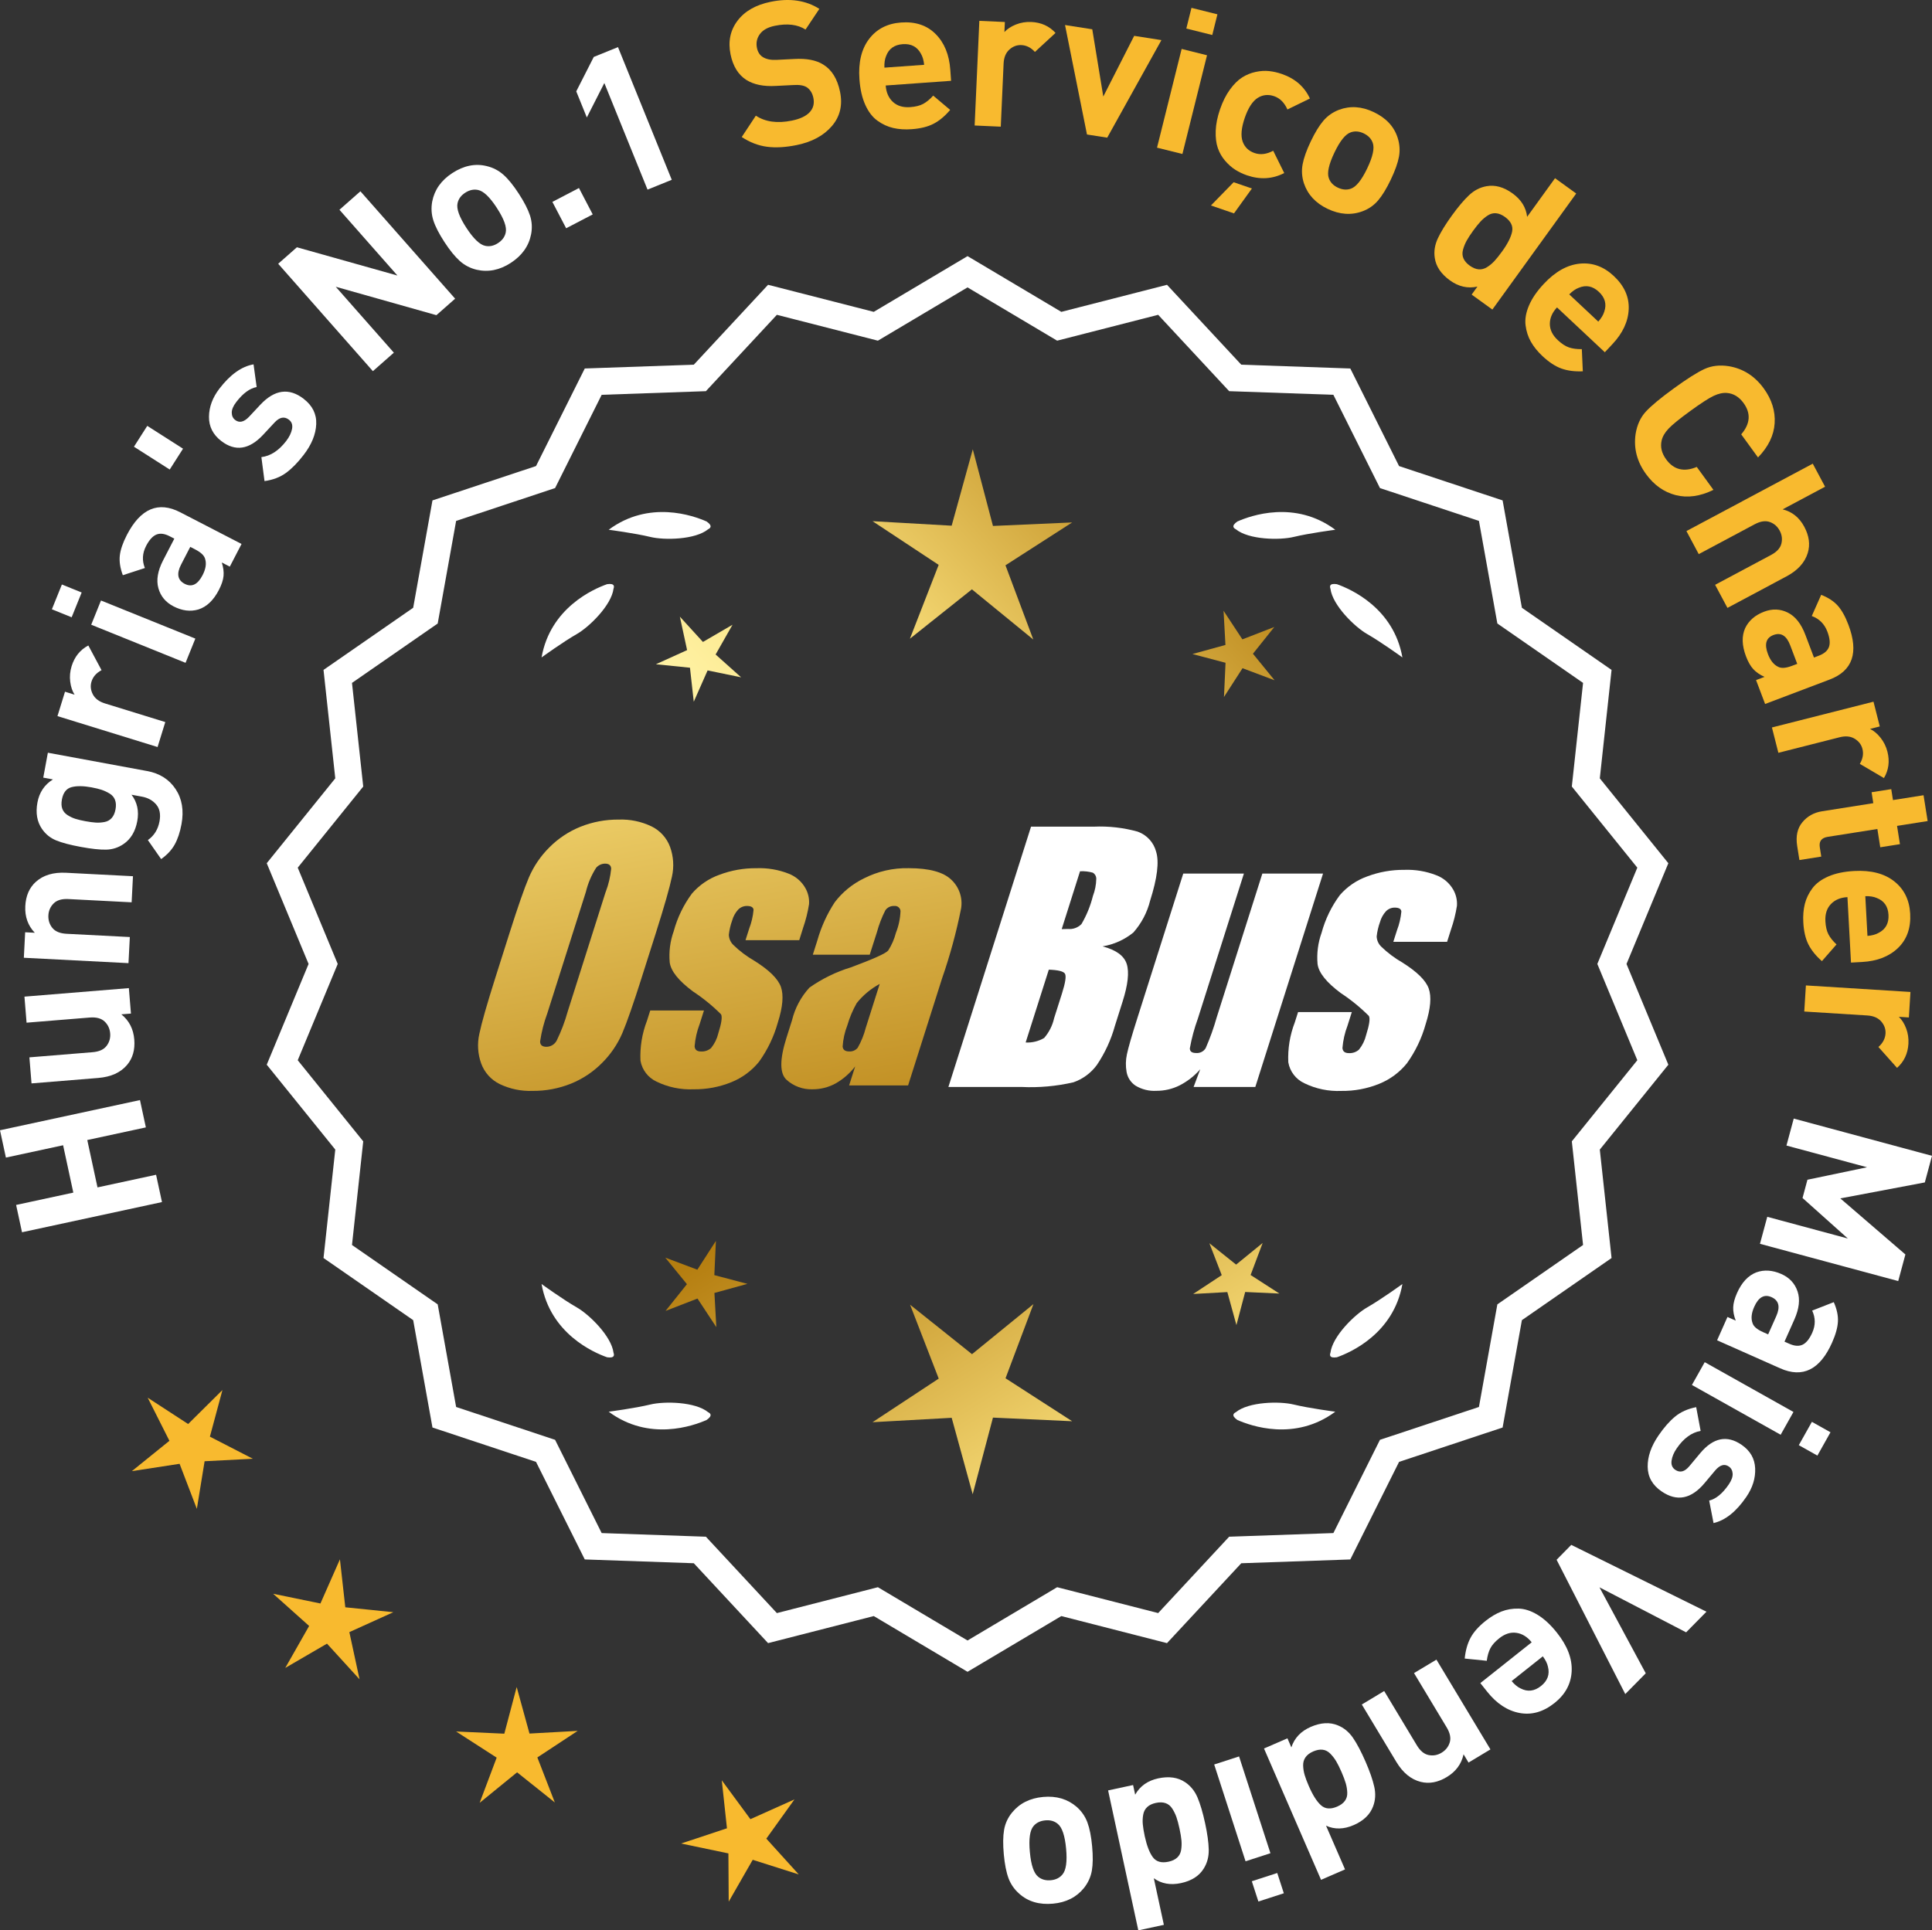 <?xml version="1.0" encoding="UTF-8"?>
<svg id="Layer_2" data-name="Layer 2" xmlns="http://www.w3.org/2000/svg" xmlns:xlink="http://www.w3.org/1999/xlink" viewBox="0 0 172.914 172.807">
  <rect x="0" y="0" width="172.914" height="172.807" fill="#333333" stroke="none"/>
  <defs>
    <style>
      .cls-1 {
        fill: url(#linear-gradient-8);
      }

      .cls-2 {
        fill: url(#linear-gradient-7);
      }

      .cls-3 {
        fill: url(#linear-gradient-5);
      }

      .cls-4 {
        fill: url(#linear-gradient-6);
      }

      .cls-5 {
        fill: url(#linear-gradient-9);
      }

      .cls-6 {
        fill: url(#linear-gradient-4);
      }

      .cls-7 {
        fill: url(#linear-gradient-3);
      }

      .cls-8 {
        fill: url(#linear-gradient-2);
      }

      .cls-9 {
        fill: url(#linear-gradient);
      }

      .cls-10 {
        fill: #f8ba2f;
      }

      .cls-11 {
        fill: #fff;
      }
    </style>
    <linearGradient id="linear-gradient" x1="112.947" y1="195.92" x2="61.522" y2="113.401" gradientUnits="userSpaceOnUse">
      <stop offset="0" stop-color="#f9df7b"/>
      <stop offset=".279" stop-color="#b57e10"/>
      <stop offset=".323" stop-color="#c89d38"/>
      <stop offset=".417" stop-color="#efda86"/>
      <stop offset=".46" stop-color="#fff3a6"/>
      <stop offset=".642" stop-color="#f9df7b"/>
      <stop offset="1" stop-color="#b57e10"/>
    </linearGradient>
    <linearGradient id="linear-gradient-2" x1="126.195" y1="187.664" x2="74.769" y2="105.145" xlink:href="#linear-gradient"/>
    <linearGradient id="linear-gradient-3" x1="147.722" y1="174.249" x2="96.297" y2="91.729" xlink:href="#linear-gradient"/>
    <linearGradient id="linear-gradient-4" x1="47.51" y1="63.87" x2="79.202" y2="234.888" gradientUnits="userSpaceOnUse">
      <stop offset="0" stop-color="#f9df7b"/>
      <stop offset=".279" stop-color="#b57e10"/>
      <stop offset=".284" stop-color="#e5c25b"/>
      <stop offset=".286" stop-color="#f9df7b"/>
      <stop offset=".46" stop-color="#fff3a6"/>
      <stop offset=".642" stop-color="#f9df7b"/>
      <stop offset="1" stop-color="#b57e10"/>
    </linearGradient>
    <linearGradient id="linear-gradient-5" x1="60.018" y1="61.552" x2="91.71" y2="232.57" xlink:href="#linear-gradient-4"/>
    <linearGradient id="linear-gradient-6" x1="72.643" y1="59.212" x2="104.335" y2="230.231" xlink:href="#linear-gradient-4"/>
    <linearGradient id="linear-gradient-7" x1="51.956" y1="113.271" x2="117.733" y2="52.278" xlink:href="#linear-gradient"/>
    <linearGradient id="linear-gradient-8" x1="29.737" y1="89.309" x2="95.514" y2="28.317" xlink:href="#linear-gradient"/>
    <linearGradient id="linear-gradient-9" x1="36.793" y1="96.918" x2="102.569" y2="35.926" xlink:href="#linear-gradient"/>
  </defs>
  <g id="Layer_1-2" data-name="Layer 1">
    <g>
      <g>
        <polygon class="cls-10" points="19.908 124.438 16.839 127.48 13.218 125.123 15.163 128.982 11.802 131.698 16.073 131.041 17.618 135.077 18.312 130.812 22.628 130.589 18.786 128.611 19.908 124.438"/>
        <polygon class="cls-10" points="30.904 143.887 30.424 139.593 28.679 143.546 24.446 142.675 27.667 145.557 25.531 149.314 29.266 147.141 32.179 150.334 31.267 146.109 35.203 144.326 30.904 143.887"/>
        <polygon class="cls-10" points="47.389 155.19 46.243 151.023 45.137 155.201 40.821 155.004 44.452 157.346 42.93 161.39 46.28 158.66 49.656 161.358 48.094 157.328 51.703 154.95 47.389 155.19"/>
        <polygon class="cls-10" points="68.586 164.597 71.104 161.085 67.161 162.854 64.599 159.374 65.063 163.671 60.962 165.033 65.192 165.919 65.219 170.24 67.369 166.491 71.487 167.8 68.586 164.597"/>
      </g>
      <g>
        <path class="cls-11" d="M86.594,149.299l-8.345-4.961-9.405,2.409-6.61-7.111-9.703-.338-4.338-8.685-9.214-3.058-1.716-9.556-7.98-5.53,1.046-9.652-6.098-7.554,3.723-8.967-3.723-8.967,6.098-7.554-1.046-9.652,7.98-5.53,1.716-9.556,9.214-3.058,4.338-8.685,9.703-.338,6.61-7.111,9.405,2.409,8.345-4.961,8.345,4.961,9.405-2.409,6.61,7.111,9.703.338,4.338,8.685,9.214,3.058,1.716,9.556,7.98,5.53-1.046,9.652,6.098,7.554-3.723,8.967,3.723,8.967-6.098,7.554,1.046,9.652-7.98,5.53-1.716,9.556-9.214,3.058-4.338,8.685-9.703.338-6.61,7.111-9.405-2.409-8.345,4.961ZM78.524,142.423l8.07,4.797,8.07-4.797,9.095,2.329,6.392-6.877,9.383-.327,4.195-8.399,8.91-2.957,1.659-9.241,7.716-5.348-1.011-9.334,5.897-7.305-3.6-8.671,3.6-8.671-5.897-7.305,1.011-9.334-7.716-5.348-1.659-9.241-8.91-2.957-4.195-8.399-9.383-.327-6.392-6.877-9.095,2.329-8.07-4.797-8.07,4.797-9.095-2.329-6.392,6.877-9.383.327-4.195,8.399-8.91,2.957-1.659,9.241-7.716,5.348,1.011,9.334-5.897,7.305,3.6,8.671-3.6,8.671,5.897,7.305-1.011,9.334,7.716,5.348,1.659,9.241,8.91,2.957,4.195,8.399,9.383.327,6.392,6.877,9.095-2.329Z"/>
        <path class="cls-11" d="M86.595,149.661l-.159-.094-8.234-4.896-9.459,2.423-6.647-7.151-9.759-.34-4.363-8.735-9.268-3.076-1.726-9.611-8.025-5.562,1.052-9.708-6.134-7.598,3.745-9.018-3.745-9.019,6.134-7.598-1.052-9.708,8.025-5.562,1.726-9.611,9.268-3.075,4.363-8.735,9.759-.341,6.647-7.151,9.459,2.423,8.394-4.989.159.094,8.233,4.896,9.459-2.423,6.647,7.151,9.759.341,4.364,8.735,9.267,3.075,1.726,9.611,8.025,5.562-1.052,9.708,6.134,7.598-3.744,9.019,3.744,9.018-6.134,7.598,1.052,9.708-8.025,5.562-1.726,9.611-9.267,3.076-4.364,8.735-9.759.34-6.647,7.151-9.459-2.423-8.393,4.99ZM78.297,144.004l.111.065,8.187,4.868,8.297-4.934,9.352,2.396,6.571-7.071.129-.004,9.519-.332,4.313-8.636.123-.04,9.038-3.001,1.706-9.5,7.934-5.499-1.04-9.597,6.063-7.512-3.701-8.914,3.701-8.915-6.063-7.512,1.04-9.597-7.934-5.499-1.706-9.5-9.161-3.04-4.313-8.636-9.647-.337-6.571-7.071-9.352,2.396-.111-.065-8.186-4.867-8.298,4.933-9.352-2.396-6.571,7.071-.129.004-9.519.333-4.312,8.636-.123.04-9.039,3-1.706,9.5-7.934,5.499,1.04,9.597-6.063,7.512,3.702,8.915-3.702,8.914,6.063,7.512-1.04,9.597,7.934,5.499,1.706,9.5,9.162,3.041,4.312,8.636,9.647.336,6.571,7.071,9.352-2.396ZM86.595,147.582l-8.118-4.826-9.148,2.344-6.43-6.917-9.438-.329-4.221-8.448-8.963-2.976-1.669-9.296-7.763-5.379,1.018-9.39-5.933-7.348,3.622-8.723-3.622-8.723,5.933-7.349-1.018-9.389,7.763-5.38,1.669-9.296,8.963-2.975,4.221-8.449,9.438-.329,6.43-6.916,9.148,2.343,8.118-4.826.159.094,7.958,4.732,9.148-2.343,6.43,6.916,9.438.329,4.221,8.449,8.964,2.975,1.668,9.296,7.763,5.38-1.018,9.389,5.933,7.349-3.622,8.723,3.622,8.723-5.933,7.348,1.018,9.39-7.763,5.379-1.668,9.296-8.964,2.976-4.221,8.448-9.438.329-6.43,6.917-9.148-2.344-8.117,4.826ZM78.572,142.089l.111.065,7.911,4.704,8.021-4.77,9.041,2.316,6.354-6.837.129-.004,9.198-.321,4.17-8.349.123-.04,8.735-2.9,1.648-9.185,7.671-5.316-1.006-9.278,5.862-7.262-3.579-8.619,3.579-8.619-5.862-7.263,1.006-9.277-7.671-5.317-1.648-9.185-8.858-2.939-4.17-8.35-9.327-.325-6.354-6.836-9.041,2.315-.111-.065-7.91-4.704-8.022,4.77-9.041-2.315-6.354,6.836-.129.004-9.198.321-4.17,8.35-.123.04-8.734,2.899-1.649,9.185-7.671,5.317,1.006,9.277-5.862,7.263,3.579,8.619-3.579,8.619,5.862,7.262-1.006,9.278,7.671,5.316,1.649,9.185,8.857,2.94,4.17,8.349,9.327.325,6.354,6.837,9.041-2.316Z"/>
      </g>
      <g>
        <polygon class="cls-9" points="63.933 114.15 64.073 111.089 62.412 113.664 59.545 112.585 61.48 114.96 59.568 117.354 62.425 116.247 64.111 118.805 63.941 115.746 66.895 114.933 63.933 114.15"/>
        <polygon class="cls-8" points="92.494 116.745 86.995 121.227 81.453 116.799 84.016 123.414 78.092 127.317 85.175 126.923 87.056 133.763 88.87 126.905 95.957 127.23 89.995 123.385 92.494 116.745"/>
        <polygon class="cls-7" points="111.929 114.14 113.008 111.272 110.633 113.208 108.239 111.295 109.346 114.152 106.788 115.838 109.847 115.668 110.66 118.622 111.443 115.66 114.504 115.8 111.929 114.14"/>
      </g>
      <g>
        <path class="cls-11" d="M110.603,126.424c-.114.057-.184.124-.207.201-.001.001-.002.002-.003.003.001 0.0.001 0.0.002.001-.036.131.066.291.35.488,1.179.524,5.149,1.947,8.764-.74,0,0-2.348-.308-3.726-.643-1.249-.304-4.027-.256-5.179.691Z"/>
        <path class="cls-11" d="M119.062,121.386c0.0.001-0.0.003,0,.004.001-0.0.001-0.0.002-.001.063.12.248.166.589.115,1.217-.428,5.08-2.121,5.862-6.557,0,0-1.918,1.389-3.15,2.091-1.117.637-3.103,2.579-3.29,4.059-.043.12-.049.217-.013.288Z"/>
      </g>
      <g>
        <path class="cls-11" d="M63.383,126.424c.114.057.184.124.207.201.001.001.002.002.003.003-.001 0-.001 0-.002.001.036.131-.066.291-.35.488-1.179.524-5.149,1.947-8.764-.74,0,0,2.348-.308,3.726-.643,1.249-.304,4.027-.256,5.179.691Z"/>
        <path class="cls-11" d="M54.923,121.386c-0.0.001 0.0.003,0,.004-.001-0-.001-0-.002-.001-.063.12-.248.166-.589.115-1.217-.428-5.08-2.121-5.862-6.557,0,0,1.918,1.389,3.15,2.091,1.117.637,3.103,2.579,3.29,4.059.043.12.049.217.013.288Z"/>
      </g>
      <g>
        <path class="cls-11" d="M63.383,47.377c.114-.057.184-.124.207-.201.001-.001.002-.002.003-.003-.001-0-.001-0-.002-.001.036-.131-.066-.291-.35-.488-1.179-.524-5.149-1.947-8.764.74,0,0,2.348.308,3.726.643,1.249.304,4.027.256,5.179-.691Z"/>
        <path class="cls-11" d="M54.923,52.415c-0-.001 0-.003,0-.004-.001 0-.001 0-.002.001-.063-.12-.248-.166-.589-.115-1.217.428-5.08,2.121-5.862,6.557,0,0,1.918-1.389,3.15-2.091,1.117-.637,3.103-2.579,3.29-4.059.043-.12.049-.217.013-.288Z"/>
      </g>
      <g>
        <path class="cls-11" d="M110.603,47.377c-.114-.057-.184-.124-.207-.201-.001-.001-.002-.002-.003-.003.001-0.0.001-0.0.002-.001-.036-.131.066-.291.35-.488,1.179-.524,5.149-1.947,8.764.74,0,0-2.348.308-3.726.643-1.249.304-4.027.256-5.179-.691Z"/>
        <path class="cls-11" d="M119.062,52.415c0-.001-0-.003,0-.004.001 0.0.001 0.0.002.001.063-.12.248-.166.589-.115,1.217.428,5.08,2.121,5.862,6.557,0,0-1.918-1.389-3.15-2.091-1.117-.637-3.103-2.579-3.29-4.059-.043-.12-.049-.217-.013-.288Z"/>
      </g>
      <g id="Group_4" data-name="Group 4">
        <g id="Group_1" data-name="Group 1">
          <path id="Path_1" data-name="Path 1" class="cls-6" d="M57.435,87.507c-.743,2.341-1.321,3.999-1.734,4.975-.429.998-1.045,1.904-1.814,2.67-.793.803-1.741,1.435-2.787,1.858-1.09.438-2.256.658-3.431.648-1.017.039-2.027-.171-2.945-.611-.769-.376-1.363-1.035-1.657-1.839-.308-.854-.365-1.778-.165-2.663.198-.958.677-2.638,1.438-5.039l1.265-3.987c.743-2.341,1.321-3.999,1.734-4.975.429-.998,1.045-1.904,1.814-2.67.793-.803,1.741-1.435,2.787-1.858,1.091-.437,2.256-.656,3.431-.646,1.017-.039,2.027.171,2.945.611.768.377,1.362,1.036,1.657,1.84.308.854.365,1.778.165,2.663-.198.958-.677,2.637-1.438,5.037l-1.266,3.986ZM54.21,79.849c.255-.669.42-1.369.49-2.082-.014-.303-.197-.454-.548-.454-.305.003-.593.136-.794.366-.426.665-.737,1.397-.922,2.166l-3.456,10.883c-.3.811-.515,1.65-.64,2.506,0,.319.194.476.565.476.383-.001.734-.212.915-.548.408-.836.739-1.708.988-2.604l3.398-10.71.003.003Z"/>
          <path id="Path_2" data-name="Path 2" class="cls-3" d="M71.533,84.165h-4.81l.329-1.035c.208-.538.339-1.102.391-1.676-.018-.234-.216-.351-.592-.351-.295-.003-.578.115-.785.325-.254.277-.438.611-.538.973-.15.416-.25.849-.298,1.289.015.339.158.661.399.9.569.552,1.206,1.031,1.894,1.425,1.317.827,2.106,1.604,2.367,2.33.259.728.172,1.789-.271,3.182-.35,1.263-.919,2.454-1.683,3.518-.654.81-1.504,1.439-2.469,1.829-1.077.439-2.23.656-3.393.64-1.148.051-2.29-.186-3.322-.691-.755-.353-1.289-1.052-1.43-1.873-.055-1.217.143-2.433.582-3.57l.293-.922h4.808l-.384,1.21c-.246.642-.398,1.316-.454,2.001.022.307.216.461.574.461.33.02.655-.092.903-.311.308-.381.527-.826.64-1.302.289-.911.373-1.482.251-1.712-.764-.766-1.605-1.451-2.509-2.045-1.291-.958-1.987-1.829-2.088-2.612-.083-.943.039-1.893.359-2.784.329-1.218.883-2.363,1.634-3.376.659-.761,1.503-1.338,2.45-1.676,1.062-.401,2.19-.6,3.325-.589.978-.037,1.953.127,2.864.483.631.24,1.16.689,1.498,1.273.258.444.376.955.34,1.467-.114.719-.291,1.427-.53,2.114l-.348,1.111v-.008Z"/>
          <path id="Path_3" data-name="Path 3" class="cls-4" d="M77.843,85.465h-5.095l.406-1.28c.343-1.213.869-2.366,1.559-3.42.686-.899,1.573-1.626,2.59-2.122,1.245-.636,2.629-.953,4.027-.922,1.836,0,3.11.347,3.822,1.042.696.657,1.021,1.616.867,2.561-.422,2.122-.99,4.212-1.701,6.255l-3.043,9.588h-5.279l.542-1.701c-.481.626-1.083,1.149-1.771,1.536-.626.339-1.326.515-2.038.512-.862.033-1.703-.275-2.341-.856-.611-.57-.611-1.82,0-3.75l.498-1.571c.264-1.09.8-2.096,1.558-2.923,1.131-.798,2.383-1.411,3.707-1.814,2.019-.75,3.134-1.252,3.343-1.508.313-.488.546-1.023.691-1.584.247-.621.386-1.28.41-1.948-.017-.269-.248-.473-.517-.457-.011.001-.021.002-.032.003-.317-.024-.622.121-.805.381-.322.631-.577,1.295-.761,1.979l-.638,1.997ZM78.734,88.083c-.793.427-1.493,1.009-2.056,1.712-.356.627-.637,1.293-.838,1.986-.24.612-.383,1.257-.424,1.913.033.285.223.432.582.432.297.022.586-.104.772-.337.316-.559.557-1.156.717-1.778l1.247-3.928Z"/>
        </g>
        <g id="Group_3" data-name="Group 3">
          <path id="Path_7" data-name="Path 7" class="cls-11" d="M92.271,74.003h5.641c1.319-.059,2.639.092,3.91.446.817.29,1.437.967,1.654,1.807.278.907.098,2.367-.542,4.379-.264,1.057-.78,2.035-1.503,2.849-.794.644-1.742,1.07-2.751,1.236,1.207.319,1.928.841,2.162,1.576s.11,1.862-.373,3.376l-.684,2.162c-.345,1.246-.89,2.429-1.613,3.501-.526.72-1.258,1.262-2.1,1.554-1.523.352-3.088.492-4.649.417h-6.541l7.396-23.304h-.007ZM93.869,86.802l-2.073,6.522c.579.032,1.154-.108,1.654-.402.44-.507.747-1.115.893-1.771l.691-2.173c.318-.999.411-1.603.278-1.814-.132-.212-.611-.329-1.445-.359l.003-.004ZM96.664,77.993l-1.642,5.183c.245-.011.435-.014.57-.014.446.042.887-.119,1.2-.44.459-.785.804-1.631,1.024-2.513.188-.49.289-1.008.3-1.532.004-.229-.116-.442-.314-.556-.368-.102-.75-.144-1.131-.126l-.007-.002Z"/>
          <path id="Path_8" data-name="Path 8" class="cls-11" d="M118.411,78.207l-6.061,19.1h-5.523l.596-1.588c-.519.596-1.147,1.088-1.851,1.449-.638.318-1.342.484-2.056.483-.66.041-1.318-.12-1.885-.461-.422-.281-.712-.723-.801-1.222-.094-.527-.084-1.068.03-1.591.114-.552.428-1.65.951-3.288l4.09-12.884h5.428l-4.126,12.997c-.313.861-.551,1.747-.713,2.648,0,.278.183.417.56.417.344.031.676-.137.856-.432.396-.901.729-1.829.995-2.776l4.079-12.854h5.428l.003.003Z"/>
          <path id="Path_9" data-name="Path 9" class="cls-11" d="M129.512,84.312h-4.81l.329-1.035c.208-.538.339-1.102.391-1.676-.018-.234-.216-.351-.592-.351-.295-.003-.578.115-.784.325-.254.277-.438.611-.538.973-.15.416-.249.848-.297,1.287.015.339.158.661.399.9.569.553,1.205,1.032,1.893,1.426,1.317.827,2.106,1.604,2.367,2.33.259.728.172,1.789-.271,3.182-.35,1.263-.919,2.454-1.683,3.518-.654.809-1.504,1.439-2.469,1.829-1.077.439-2.23.656-3.393.64-1.148.051-2.29-.186-3.322-.691-.755-.353-1.289-1.052-1.43-1.873-.055-1.217.143-2.433.582-3.57l.293-.922h4.81l-.384,1.211c-.246.642-.398,1.316-.454,2.001.022.307.216.461.574.461.33.02.655-.092.903-.311.308-.381.527-.826.64-1.302.289-.911.373-1.482.251-1.712-.764-.766-1.605-1.451-2.509-2.045-1.291-.958-1.987-1.829-2.088-2.612-.083-.943.039-1.893.359-2.784.329-1.218.883-2.363,1.634-3.376.659-.761,1.503-1.338,2.45-1.676,1.062-.401,2.19-.6,3.325-.589.978-.037,1.953.127,2.864.483.632.239,1.163.689,1.503,1.273.258.444.376.955.34,1.467-.114.719-.291,1.427-.53,2.114l-.351,1.108-.004-.005Z"/>
        </g>
      </g>
      <g>
        <path class="cls-11" d="M12.528,98.48l.527,2.446-5.244,1.131.915,4.24,5.243-1.131.528,2.445-12.527,2.702-.528-2.445,5.12-1.104-.914-4.24-5.12,1.104-.528-2.446,12.528-2.702Z"/>
        <path class="cls-11" d="M11.533,88.458l.187,2.278-.861.069c.695.558,1.082,1.31,1.159,2.254.075.921-.141,1.68-.646,2.274-.58.686-1.441,1.074-2.577,1.167l-5.974.487-.19-2.332,5.651-.461c.586-.048,1.004-.235,1.255-.563.249-.327.357-.699.324-1.119-.036-.43-.203-.786-.503-1.069-.301-.282-.744-.399-1.329-.352l-5.651.461-.19-2.332,9.347-.763Z"/>
        <path class="cls-11" d="M11.901,78.439l-.12,2.337-5.663-.292c-.588-.03-1.027.101-1.317.392-.292.291-.448.646-.471,1.066-.021.432.098.807.357,1.127.26.319.684.494,1.27.525l5.663.291-.121,2.337-9.365-.482.117-2.283.863.045c-.615-.645-.898-1.44-.85-2.388.047-.922.362-1.646.94-2.168.668-.603,1.571-.874,2.71-.815l5.986.309Z"/>
        <path class="cls-11" d="M13.168,69.024c1.121.207,1.97.745,2.548,1.614s.754,1.917.527,3.145c-.135.731-.339,1.341-.612,1.827-.272.487-.675.919-1.209,1.296l-1.188-1.701c.562-.396.909-.955,1.042-1.675.117-.638.019-1.141-.298-1.511-.315-.369-.741-.603-1.271-.701l-.938-.173c.512.668.683,1.456.516,2.365-.17.92-.577,1.602-1.22,2.044-.476.327-.998.496-1.566.507-.57.012-1.326-.07-2.271-.245-.943-.174-1.677-.367-2.198-.58-.522-.212-.947-.556-1.274-1.03-.443-.644-.578-1.432-.406-2.363.168-.908.631-1.598,1.389-2.068l-.867-.16.412-2.23,8.886,1.641ZM8.211,70.488c-.743-.137-1.346-.145-1.808-.022-.462.123-.749.49-.862,1.104-.061.331-.049.611.037.84.086.23.244.418.473.563.229.146.466.257.707.332.242.075.541.146.895.211s.658.106.911.122c.254.017.513,0,.778-.049.266-.048.481-.167.651-.355.169-.188.284-.447.345-.778.061-.33.046-.613-.045-.85-.09-.237-.251-.425-.481-.565-.23-.14-.466-.25-.706-.332-.242-.081-.539-.154-.895-.22Z"/>
        <path class="cls-11" d="M7.906,57.784l1.182,2.211c-.465.246-.766.587-.899,1.022-.117.378-.078.758.119,1.139.196.381.558.653,1.085.816l5.4,1.668-.69,2.235-8.96-2.768.675-2.184.859.266c-.205-.314-.334-.704-.393-1.168-.058-.463-.016-.925.126-1.383.263-.849.761-1.467,1.496-1.855Z"/>
        <path class="cls-11" d="M7.309,53.04l-.896,2.22-1.77-.715.896-2.22,1.769.715ZM17.483,57.168l-.876,2.169-8.444-3.411.875-2.169,8.445,3.411Z"/>
        <path class="cls-11" d="M21.619,48.695l-1.051,2.03-.719-.371c.14.436.191.838.157,1.205s-.173.785-.416,1.254c-.479.928-1.09,1.511-1.835,1.747-.717.211-1.458.118-2.227-.279-.702-.363-1.154-.907-1.354-1.632s-.058-1.556.428-2.494l1-1.935-.417-.215c-.457-.237-.854-.286-1.189-.149-.334.139-.643.479-.922,1.022-.337.65-.372,1.308-.107,1.972l-1.974.642c-.238-.637-.327-1.22-.27-1.751.058-.53.27-1.147.632-1.851,1.224-2.367,2.816-3.044,4.777-2.03l5.485,2.835ZM17.474,49.187l-.447-.231-.818,1.583c-.425.821-.316,1.396.323,1.728.63.324,1.161.066,1.597-.776.281-.544.36-1.022.235-1.438-.07-.308-.367-.596-.89-.865Z"/>
        <path class="cls-11" d="M16.381,40.167l-1.191,1.866-3.201-2.043,1.191-1.866,3.201,2.043Z"/>
        <path class="cls-11" d="M27.177,35.704c.789.607,1.165,1.364,1.125,2.272-.039.908-.414,1.823-1.123,2.746-.526.686-1.051,1.221-1.573,1.605-.523.386-1.168.633-1.932.741l-.28-2.146c.817-.099,1.559-.581,2.223-1.446.278-.362.451-.721.521-1.076.068-.355-.024-.633-.282-.83-.409-.314-.838-.228-1.289.259l-1.034,1.111c-1.239,1.317-2.482,1.498-3.729.54-.742-.57-1.108-1.295-1.099-2.173.009-.879.319-1.718.934-2.517.973-1.266,1.99-1.989,3.054-2.172l.278,2.03c-.618.115-1.228.563-1.826,1.344-.271.352-.404.669-.402.951.003.282.104.499.305.653.371.285.781.192,1.234-.277l1.013-1.083c1.277-1.365,2.571-1.543,3.885-.534Z"/>
        <path class="cls-11" d="M40.733,26.739l-1.675,1.476-9.009-2.544,5.201,5.901-1.877,1.654-8.475-9.614,1.675-1.476,8.996,2.53-5.189-5.887,1.877-1.654,8.476,9.613Z"/>
        <path class="cls-11" d="M46.428,17.333c.491.754.826,1.406,1.006,1.955.178.55.211,1.112.099,1.687-.204,1.05-.81,1.901-1.814,2.557-.995.648-2.015.854-3.058.616-.578-.139-1.081-.401-1.511-.787-.432-.386-.888-.95-1.373-1.694-.484-.744-.815-1.389-.99-1.933-.176-.545-.211-1.109-.104-1.694.204-1.049.804-1.898,1.8-2.547,1.026-.668,2.05-.876,3.072-.626.578.139,1.079.399,1.506.78.428.38.884.942,1.368,1.687ZM44.467,18.61c-.636-.976-1.198-1.511-1.69-1.605-.382-.081-.764.004-1.146.252-.373.242-.599.555-.68.937-.111.488.151,1.22.786,2.195.642.985,1.208,1.525,1.699,1.621.383.081.759-.001,1.131-.243.383-.249.614-.563.694-.946.112-.488-.152-1.225-.795-2.21Z"/>
        <path class="cls-11" d="M53.048,19.194l-2.377,1.24-1.233-2.361,2.378-1.24,1.232,2.361Z"/>
        <path class="cls-11" d="M60.123,16.096l-2.169.879-3.866-9.543-1.567,3.083-.946-2.336,1.567-3.082,2.168-.879,4.813,11.878Z"/>
        <path class="cls-10" d="M75.185,8.223c.244,1.188,0,2.209-.731,3.062-.731.854-1.778,1.421-3.143,1.7-.999.205-1.89.256-2.67.152-.78-.103-1.532-.394-2.255-.87l1.262-1.912c.85.561,1.927.708,3.233.44.728-.149,1.256-.398,1.582-.747.327-.349.438-.775.335-1.281-.09-.435-.289-.755-.601-.961-.269-.166-.672-.23-1.216-.192l-1.545.078c-1.091.064-1.973-.116-2.647-.542-.72-.465-1.189-1.226-1.405-2.284-.233-1.14-.029-2.141.616-3.001.645-.861,1.636-1.43,2.977-1.704,1.692-.347,3.145-.136,4.355.633l-1.237,1.852c-.706-.455-1.623-.567-2.752-.336-.624.128-1.068.375-1.335.742-.269.367-.355.78-.262,1.238.077.377.256.652.537.827.32.191.734.272,1.243.241l1.546-.077c1.102-.066,1.969.099,2.602.495.769.468,1.273,1.282,1.511,2.446Z"/>
        <path class="cls-10" d="M85.124,7.234l-5.854.42c.045.622.261,1.112.646,1.47.387.357.903.513,1.55.466.478-.034.865-.131,1.161-.291.295-.159.594-.405.895-.74l1.517,1.28c-.466.551-.957.963-1.473,1.233-.516.272-1.175.437-1.977.494-.599.043-1.146.007-1.642-.108-.494-.114-.965-.33-1.408-.647s-.81-.79-1.094-1.42c-.286-.629-.462-1.398-.526-2.308-.107-1.496.18-2.693.861-3.59.681-.897,1.639-1.391,2.871-1.479,1.281-.092,2.311.253,3.088,1.033.779.78,1.216,1.847,1.312,3.199l.071.987ZM82.711,5.801c-.041-.406-.137-.736-.287-.99-.334-.626-.878-.912-1.632-.857-.754.054-1.252.414-1.493,1.081-.112.272-.161.613-.144,1.021l3.556-.254Z"/>
        <path class="cls-10" d="M94.469,2.948l-1.843,1.701c-.354-.388-.76-.593-1.216-.613-.395-.018-.753.117-1.071.402-.319.286-.492.705-.517,1.256l-.253,5.646-2.339-.105.421-9.368,2.285.103-.041.899c.253-.276.597-.502,1.03-.675.434-.172.892-.248,1.37-.227.888.04,1.611.367,2.173.98Z"/>
        <path class="cls-10" d="M103.946,3.592l-4.849,8.732-1.813-.284-1.964-9.799,2.438.381.986,6.021,2.765-5.434,2.438.382Z"/>
        <path class="cls-10" d="M105.825,13.784l-2.271-.565,2.203-8.838,2.271.566-2.202,8.837ZM108.498,3.134l-2.322-.579.461-1.852,2.322.579-.461,1.852Z"/>
        <path class="cls-10" d="M112.045,16.875l-1.604,2.228-2.061-.709,2.031-2.081,1.634.562ZM114.938,15.492c-1.049.54-2.162.606-3.343.2-.374-.129-.723-.296-1.046-.502-.322-.207-.625-.477-.911-.81-.284-.333-.5-.712-.646-1.136-.146-.425-.207-.936-.186-1.53.021-.596.149-1.239.388-1.932.239-.692.532-1.279.884-1.762.35-.482.712-.843,1.087-1.082.374-.239.776-.405,1.208-.498.433-.093.838-.117,1.216-.076.379.042.756.127,1.13.257,1.192.41,2.031,1.143,2.518,2.199l-2.013.981c-.271-.613-.668-1.011-1.19-1.19-.521-.18-1.007-.131-1.458.146-.471.295-.858.891-1.168,1.787-.312.908-.374,1.622-.186,2.145.185.495.537.832,1.061,1.012.521.18,1.078.111,1.669-.205l.987,1.996Z"/>
        <path class="cls-10" d="M124.48,16.073c-.388.812-.77,1.438-1.146,1.877-.376.438-.838.76-1.388.963-1.002.372-2.044.299-3.127-.218-1.071-.512-1.779-1.274-2.119-2.288-.183-.566-.221-1.133-.115-1.701s.349-1.253.731-2.054c.384-.802.762-1.419,1.135-1.853s.837-.757,1.392-.971c1.003-.373,2.039-.303,3.111.209,1.105.527,1.816,1.293,2.136,2.297.181.565.221,1.13.118,1.692-.104.562-.346,1.245-.729,2.046ZM122.37,15.064c.501-1.05.664-1.81.489-2.279-.13-.368-.4-.65-.812-.847-.399-.191-.785-.222-1.151-.092-.477.159-.965.764-1.465,1.813-.508,1.062-.674,1.826-.499,2.296.129.368.395.647.796.839.411.196.801.229,1.169.1.476-.158.966-.769,1.474-1.83Z"/>
        <path class="cls-10" d="M133.566,27.711l-1.853-1.339.516-.716c-.863.191-1.684.006-2.462-.557-.797-.576-1.251-1.251-1.357-2.024-.085-.579.006-1.157.275-1.733.268-.576.687-1.258,1.256-2.046.563-.778,1.074-1.385,1.537-1.82.462-.436.982-.704,1.56-.806.769-.141,1.546.073,2.334.643.777.562,1.212,1.262,1.305,2.098l2.498-3.458,1.896,1.37-7.505,10.389ZM134.42,22.533c.515-.71.818-1.312.915-1.804.097-.493-.117-.929-.643-1.309-.272-.196-.537-.307-.794-.329-.258-.023-.505.042-.742.196-.238.154-.453.335-.647.543-.194.207-.417.486-.671.836-.253.351-.447.65-.584.9-.134.249-.24.514-.315.792-.076.278-.062.536.04.773s.29.454.562.65c.273.197.537.307.796.33.256.022.506-.041.748-.191.242-.151.465-.335.666-.553.201-.217.425-.495.67-.836Z"/>
        <path class="cls-10" d="M143.632,31.534l-4.28-4.014c-.427.455-.641.946-.641,1.473s.236,1.011.71,1.454c.35.328.684.547,1.001.655.318.109.701.16,1.151.154l.089,1.984c-.721.031-1.355-.051-1.905-.245-.549-.194-1.118-.567-1.705-1.116-.438-.411-.781-.837-1.033-1.279-.252-.441-.412-.933-.48-1.475-.068-.541.03-1.129.301-1.767.268-.637.713-1.288,1.337-1.953,1.026-1.094,2.1-1.695,3.221-1.804,1.122-.108,2.134.261,3.035,1.105.937.879,1.383,1.868,1.337,2.969-.046,1.102-.532,2.146-1.46,3.136l-.677.722ZM143.048,28.79c.27-.306.446-.601.531-.883.233-.67.073-1.264-.479-1.78-.551-.518-1.152-.639-1.807-.362-.276.103-.559.298-.846.588l2.6,2.438Z"/>
        <path class="cls-10" d="M153.354,43.852c-1.191.585-2.316.742-3.372.473-1.058-.271-1.946-.9-2.666-1.89-.805-1.106-1.114-2.298-.931-3.575.13-.821.438-1.494.924-2.019s1.317-1.214,2.492-2.067c1.174-.854,2.086-1.432,2.734-1.733.649-.302,1.384-.387,2.206-.257,1.271.217,2.309.88,3.114,1.986.719.989,1.045,2.029.976,3.117-.068,1.089-.564,2.11-1.489,3.064l-1.502-2.067c.811-.946.88-1.88.21-2.802-.402-.554-.896-.854-1.481-.904-.364-.031-.764.056-1.201.262-.436.206-1.134.658-2.095,1.357-.961.698-1.606,1.224-1.937,1.575-.332.352-.537.705-.619,1.062-.133.572.001,1.135.403,1.688.679.932,1.592,1.158,2.741.678l1.492,2.053Z"/>
        <path class="cls-10" d="M154.605,54.417l-1.102-2.064,5.002-2.67c.519-.276.828-.615.928-1.015.1-.4.051-.785-.147-1.156-.203-.381-.499-.642-.887-.781-.389-.14-.841-.071-1.36.205l-5.001,2.67-1.103-2.064,11.307-6.034,1.102,2.064-3.795,2.025c.848.214,1.493.733,1.934,1.559.436.815.539,1.597.312,2.344-.262.86-.896,1.56-1.9,2.096l-5.288,2.822Z"/>
        <path class="cls-10" d="M157.977,63.02l-.81-2.138.758-.287c-.418-.188-.752-.418-1.001-.689-.251-.271-.47-.653-.656-1.146-.37-.977-.395-1.821-.074-2.532.323-.674.889-1.164,1.697-1.47.74-.28,1.445-.252,2.119.083.673.336,1.195.998,1.569,1.985l.771,2.037.438-.166c.482-.183.784-.444.905-.785s.072-.798-.144-1.37c-.259-.685-.725-1.15-1.395-1.396l.842-1.896c.632.248,1.126.571,1.482.969.355.397.674.967.954,1.708.942,2.491.383,4.128-1.683,4.909l-5.774,2.186ZM160.38,59.608l.473-.178-.632-1.667c-.327-.864-.826-1.169-1.5-.914-.663.251-.826.819-.49,1.706.217.572.52.951.911,1.137.276.152.688.125,1.238-.084Z"/>
        <path class="cls-10" d="M168.614,69.654l-2.16-1.271c.269-.452.348-.899.234-1.341-.096-.384-.328-.688-.694-.91-.365-.223-.816-.267-1.351-.131l-5.479,1.391-.576-2.269,9.09-2.307.562,2.216-.872.222c.337.161.653.425.943.791.29.365.495.781.614,1.246.218.861.113,1.648-.312,2.363Z"/>
        <path class="cls-10" d="M161.047,76.991l-.2-1.262c-.137-.878.018-1.586.468-2.124.448-.539,1.034-.865,1.759-.979l4.586-.725-.153-.979,1.76-.277.154.978,2.737-.433.366,2.312-2.738.433.258,1.636-1.761.278-.258-1.636-4.444.702c-.558.088-.794.398-.709.932l.131.836-1.955.309Z"/>
        <path class="cls-10" d="M165.664,86.171l-.318-5.859c-.623.034-1.116.241-1.479.621-.366.381-.529.894-.494,1.541.026.479.116.868.271,1.166.153.298.395.601.724.907l-1.307,1.495c-.542-.476-.944-.974-1.207-1.494s-.416-1.183-.459-1.984c-.033-.6.013-1.146.136-1.64.124-.493.347-.959.672-1.396.325-.439.805-.795,1.438-1.07s1.406-.437,2.316-.486c1.499-.081,2.69.227,3.575.924s1.36,1.663,1.429,2.896c.07,1.282-.293,2.306-1.087,3.07-.793.764-1.867,1.183-3.222,1.256l-.988.054ZM167.139,83.784c.406-.034.738-.124.995-.271.631-.322.927-.861.886-1.616s-.393-1.259-1.056-1.511c-.271-.118-.61-.171-1.019-.161l.193,3.559Z"/>
        <path class="cls-10" d="M169.787,95.599l-1.669-1.872c.396-.348.606-.75.636-1.205.024-.395-.104-.755-.384-1.079-.281-.323-.697-.503-1.248-.537l-5.64-.353.146-2.336,9.358.585-.142,2.282-.898-.057c.271.258.491.604.656,1.042.164.437.231.896.202,1.374-.055.887-.396,1.604-1.019,2.155Z"/>
        <path class="cls-11" d="M157.518,111.346l.652-2.416,7.212,1.943-4.055-3.628.439-1.634,5.335-1.116-7.213-1.944.651-2.415,12.374,3.335-.641,2.381-7.563,1.43,5.824,5.019-.642,2.381-12.375-3.335Z"/>
        <path class="cls-11" d="M153.68,119.985l.929-2.089.74.329c-.164-.428-.24-.825-.227-1.194.013-.368.127-.794.341-1.276.423-.954,1.001-1.571,1.729-1.852.703-.252,1.45-.202,2.24.148.723.322,1.206.839,1.447,1.551.242.711.147,1.55-.28,2.514l-.886,1.99.429.19c.471.21.87.236,1.196.079.325-.157.612-.516.861-1.074.297-.67.294-1.327-.01-1.975l1.933-.756c.275.621.399,1.198.372,1.731-.026.532-.201,1.161-.522,1.886-1.082,2.434-2.632,3.202-4.649,2.305l-5.643-2.508ZM157.789,119.251l.46.204.725-1.628c.376-.845.234-1.413-.425-1.706-.646-.287-1.163.002-1.547.869-.25.559-.3,1.042-.152,1.449.089.302.401.572.939.812Z"/>
        <path class="cls-11" d="M151.427,123.984l1.146-2.041,7.941,4.457-1.145,2.04-7.942-4.456ZM160.993,129.373l1.172-2.088,1.664.934-1.172,2.087-1.664-.933Z"/>
        <path class="cls-11" d="M148.716,133.514c-.823-.562-1.239-1.298-1.249-2.207-.012-.908.312-1.843.971-2.804.488-.713.982-1.276,1.483-1.688.5-.414,1.13-.695,1.888-.846l.398,2.127c-.812.143-1.524.665-2.142,1.565-.258.376-.412.744-.46,1.103-.05.359.06.63.326.813.426.291.85.182,1.272-.329l.973-1.166c1.166-1.384,2.396-1.632,3.694-.743.772.528,1.178,1.231,1.217,2.109.039.877-.226,1.731-.795,2.563-.902,1.317-1.879,2.096-2.93,2.336l-.39-2.012c.61-.149,1.194-.63,1.75-1.441.251-.367.367-.691.35-.972-.019-.282-.132-.494-.34-.636-.387-.265-.791-.15-1.217.344l-.953,1.137c-1.199,1.434-2.482,1.683-3.848.746Z"/>
        <path class="cls-11" d="M145.462,151.654l-6.146-12.021,1.312-1.334,12.099,5.982-1.819,1.847-7.756-4.029,4.143,7.696-1.832,1.858Z"/>
        <path class="cls-11" d="M132.491,150.672l4.595-3.651c-.389-.488-.844-.771-1.365-.847-.521-.077-1.034.086-1.541.489-.375.299-.641.598-.794.896-.154.299-.262.671-.32,1.117l-1.975-.201c.073-.717.245-1.334.519-1.849.272-.516.724-1.023,1.353-1.524.47-.373.941-.652,1.415-.837.474-.186.983-.272,1.528-.261.546.011,1.114.195,1.705.554.591.357,1.171.894,1.737,1.607.934,1.175,1.373,2.324,1.316,3.449-.056,1.125-.567,2.072-1.535,2.842-1.005.799-2.049,1.096-3.132.891s-2.046-.838-2.89-1.899l-.616-.775ZM135.292,150.493c.263.312.529.53.797.655.628.328,1.238.257,1.83-.214.592-.47.799-1.049.621-1.734-.061-.29-.214-.598-.457-.924l-2.791,2.217Z"/>
        <path class="cls-11" d="M121.88,152.589l2.005-1.206,2.922,4.859c.304.503.657.795,1.062.873.404.079.786.011,1.146-.206.371-.223.616-.531.737-.925.119-.395.028-.844-.275-1.348l-2.922-4.859,2.006-1.205,4.833,8.036-1.96,1.179-.445-.741c-.19.871-.692,1.551-1.505,2.039-.791.477-1.565.62-2.324.432-.872-.218-1.602-.814-2.189-1.792l-3.089-5.136Z"/>
        <path class="cls-11" d="M113.128,156.528l2.098-.911.35.81c.277-.84.855-1.451,1.736-1.834.902-.392,1.713-.437,2.433-.134.543.222.992.596,1.352,1.12.358.524.73,1.233,1.119,2.125.382.88.643,1.63.781,2.25.138.62.104,1.204-.103,1.752-.271.732-.853,1.293-1.743,1.68-.881.383-1.705.399-2.47.053l1.7,3.912-2.147.933-5.105-11.755ZM117.146,159.905c.348.803.71,1.372,1.084,1.707.374.334.858.373,1.453.114.308-.134.538-.306.688-.515.152-.21.221-.456.209-.738-.011-.283-.057-.562-.136-.834-.079-.273-.206-.607-.377-1.004-.173-.396-.332-.717-.476-.961-.146-.244-.319-.47-.521-.677s-.43-.327-.686-.359c-.257-.033-.539.018-.847.151-.309.134-.539.306-.688.516-.151.209-.225.457-.218.742.006.284.052.568.135.854.084.284.21.618.378,1.004Z"/>
        <path class="cls-11" d="M108.67,157.959l2.226-.721,2.808,8.664-2.227.722-2.807-8.665ZM112.037,168.411l2.277-.738.589,1.815-2.278.738-.588-1.815Z"/>
        <path class="cls-11" d="M99.176,160.28l2.235-.482.187.862c.436-.77,1.122-1.255,2.061-1.458.962-.207,1.766-.093,2.413.346.486.324.855.778,1.105,1.363.248.585.475,1.353.68,2.303.202.938.312,1.725.325,2.36.014.635-.135,1.2-.445,1.697-.408.665-1.088,1.101-2.038,1.306-.938.202-1.749.058-2.432-.434l.899,4.171-2.287.493-2.703-12.527ZM102.454,164.378c.186.855.429,1.484.729,1.887.302.401.769.534,1.403.396.328-.07.587-.194.775-.37.189-.176.307-.403.351-.683.043-.28.054-.562.029-.845s-.082-.636-.174-1.058c-.091-.423-.184-.768-.277-1.036-.095-.268-.22-.523-.377-.766-.156-.242-.358-.404-.603-.486-.245-.083-.532-.088-.86-.018-.329.071-.586.193-.775.37-.189.176-.31.404-.359.686-.051.28-.062.568-.035.863.027.295.085.647.173,1.059Z"/>
        <path class="cls-11" d="M89.841,166.013c-.082-.896-.074-1.629.024-2.198s.332-1.082.7-1.537c.671-.833,1.603-1.305,2.798-1.414,1.183-.108,2.18.186,2.991.882.446.393.77.86.97,1.402s.342,1.255.422,2.14c.081.884.074,1.607-.025,2.171-.099.563-.332,1.079-.699,1.547-.671.833-1.599,1.304-2.78,1.412-1.219.112-2.222-.182-3.009-.881-.446-.393-.77-.857-.97-1.393-.199-.536-.339-1.247-.422-2.131ZM92.173,165.799c.105,1.159.354,1.896.744,2.209.3.249.678.354,1.131.312.442-.04.788-.211,1.038-.511.326-.379.438-1.148.331-2.308-.108-1.171-.357-1.913-.748-2.228-.299-.25-.67-.354-1.113-.312-.453.041-.806.212-1.056.512-.325.38-.437,1.155-.327,2.326Z"/>
      </g>
      <g>
        <polygon class="cls-2" points="112.138 58.523 114.051 56.129 111.194 57.236 109.508 54.677 109.678 57.737 106.724 58.549 109.686 59.333 109.546 62.394 111.206 59.819 114.074 60.898 112.138 58.523"/>
        <polygon class="cls-1" points="65.562 55.927 62.913 57.468 60.848 55.204 61.495 58.199 58.703 59.464 61.752 59.775 62.092 62.82 63.33 60.017 66.331 60.634 64.047 58.591 65.562 55.927"/>
        <polygon class="cls-5" points="88.87 47.084 87.065 40.223 85.174 47.061 78.092 46.657 84.01 50.568 81.437 57.179 86.986 52.759 92.479 57.249 89.99 50.606 95.957 46.77 88.87 47.084"/>
      </g>
    </g>
  </g>
</svg>